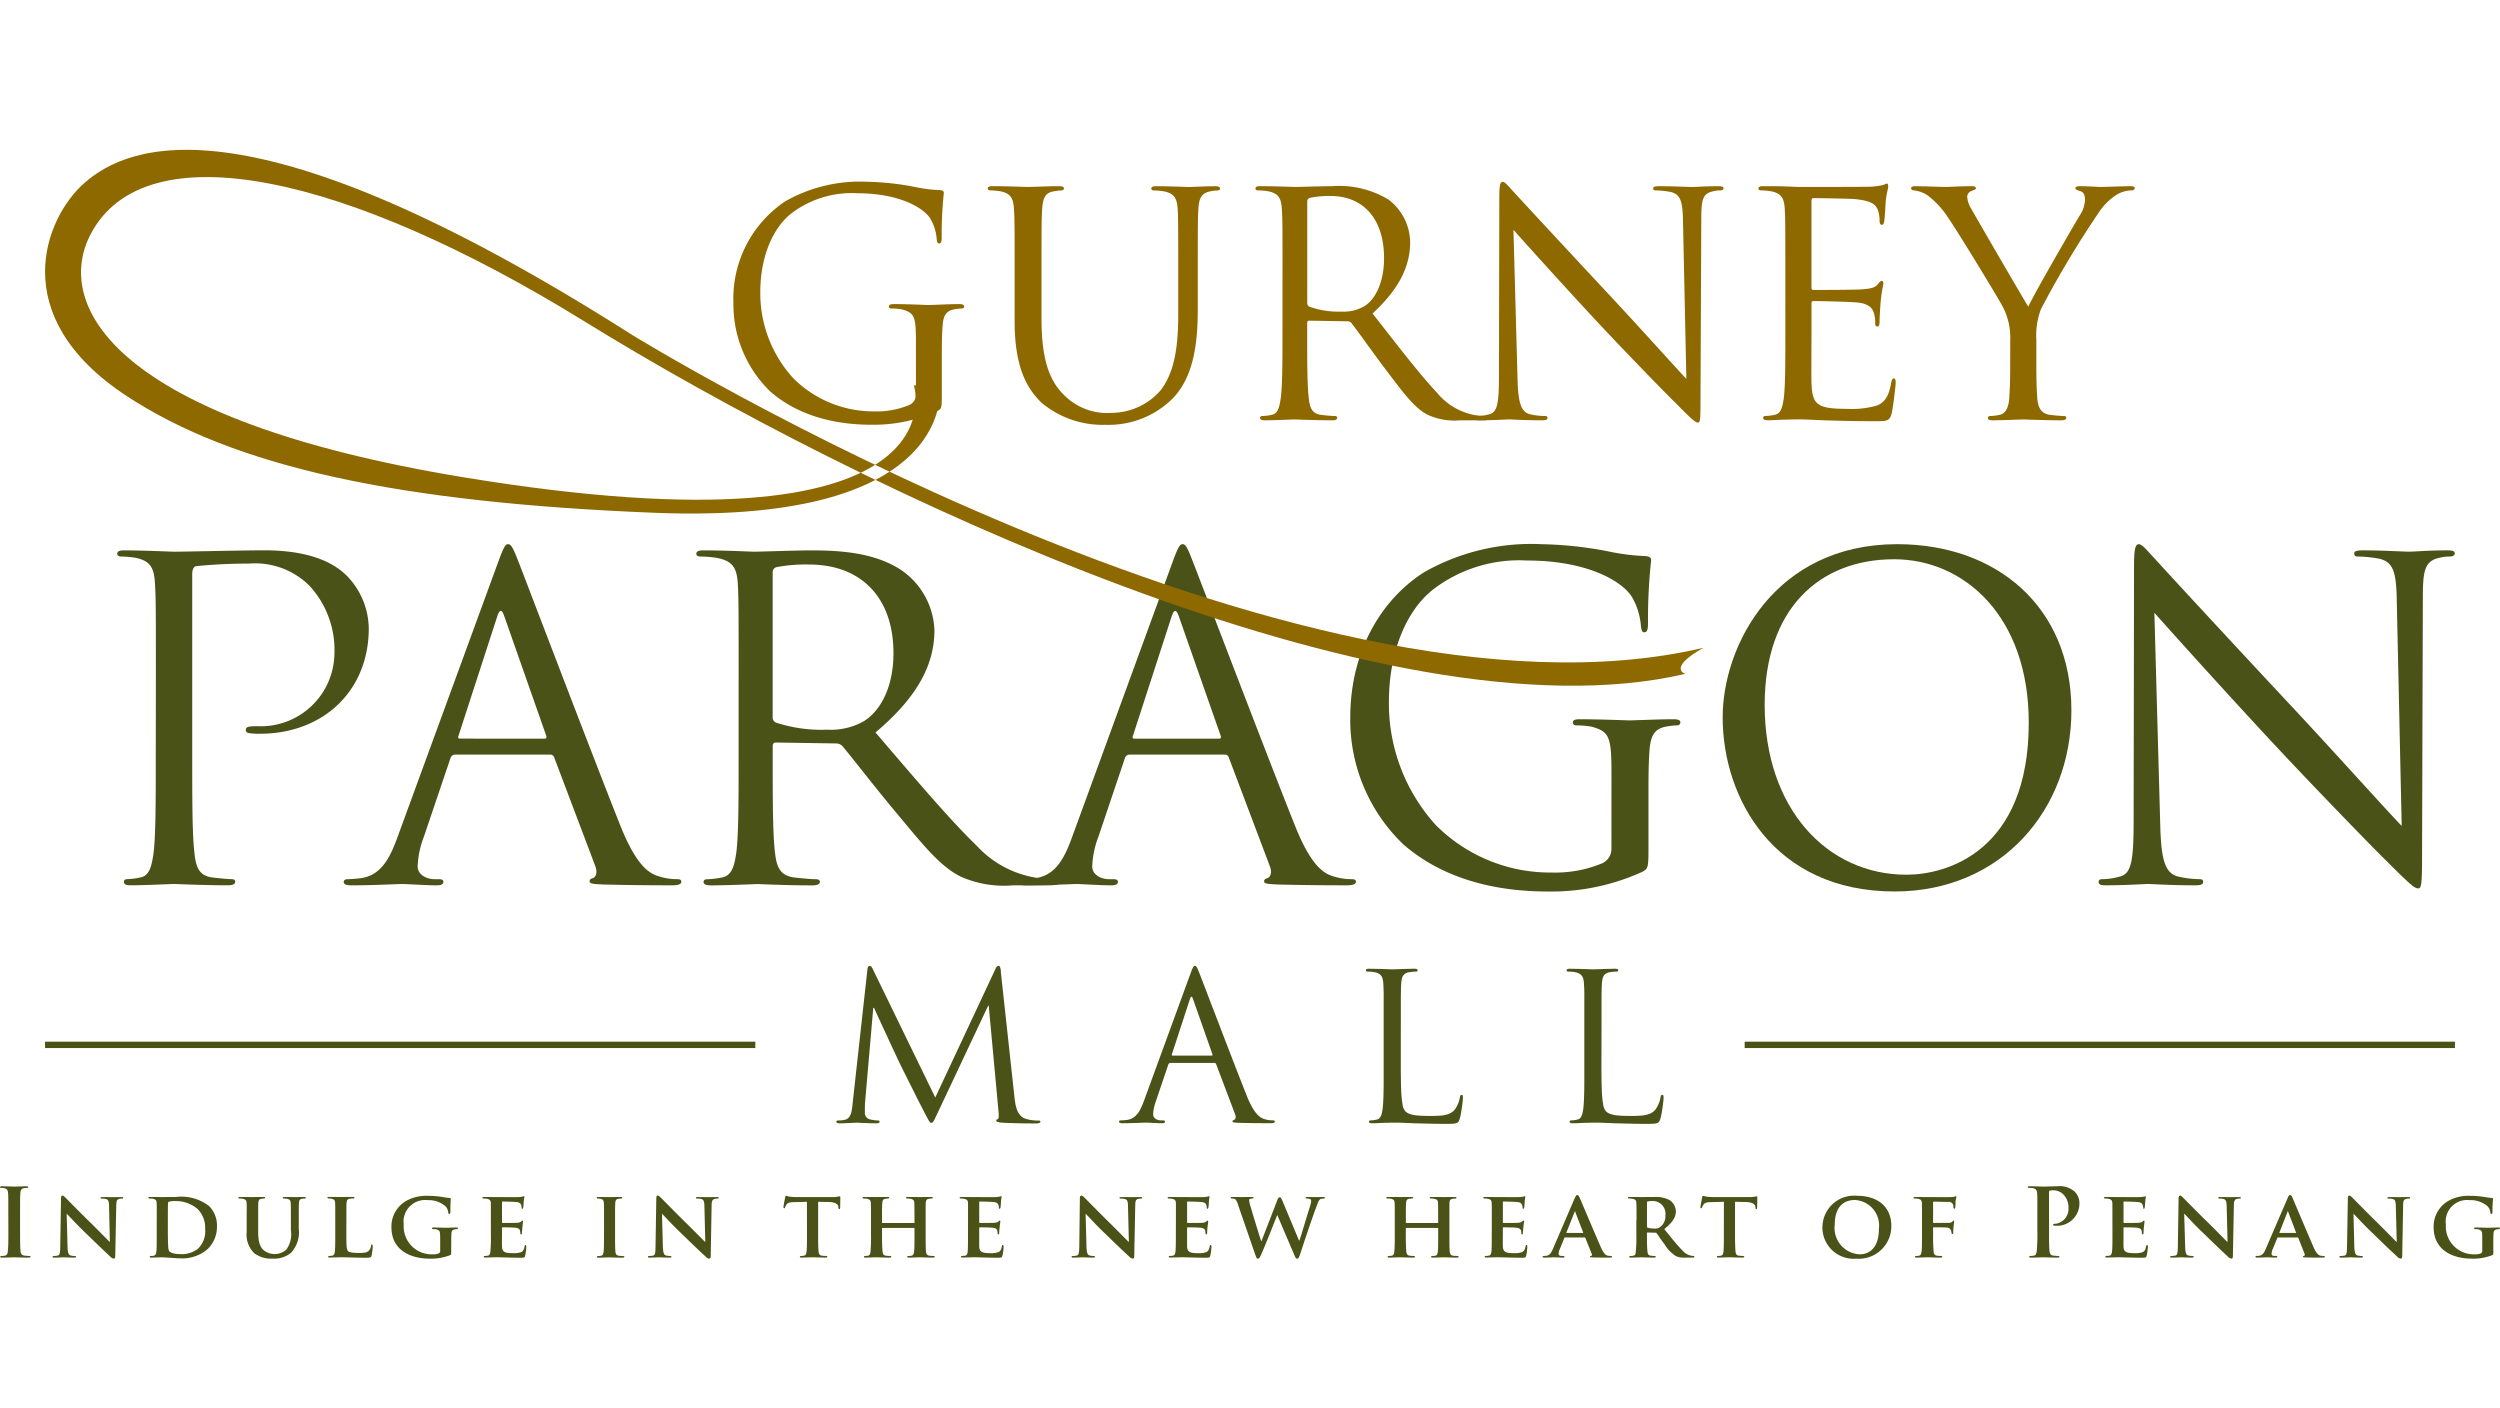 <svg xmlns="http://www.w3.org/2000/svg" xmlns:xlink="http://www.w3.org/1999/xlink" width="213" height="120" viewBox="0 0 213 120">
  <rect x="0" y="0" width="213" height="120" fill="#333333" stroke="none"/>
  <defs>
    <clipPath id="clip-gpm_svg">
      <rect width="213" height="120"/>
    </clipPath>
  </defs>
  <g id="gpm_svg" clip-path="url(#clip-gpm_svg)">
    <rect width="213" height="120" fill="#fff"/>
    <g id="GPM_logo" transform="translate(0 12.765)">
      <g id="Group_3002" data-name="Group 3002" transform="translate(3.84 0)">
        <g id="Group_3001" data-name="Group 3001" transform="translate(0.001)">
          <path id="Path_7608" data-name="Path 7608" d="M495.824,356.5c0-2.147-.133-2.431-1.188-2.726a4.825,4.825,0,0,0-.9-.078c-.11,0-.218-.056-.218-.156,0-.159.134-.221.43-.221,1.174,0,2.839.082,2.978.082s1.8-.082,2.593-.082c.28,0,.414.062.414.221,0,.1-.1.156-.212.156a3.821,3.821,0,0,0-.661.078c-.7.131-.922.579-.971,1.509-.059.835-.059,1.637-.059,2.742v2.954c0,1.187-.018,1.247-.343,1.43A13.078,13.078,0,0,1,492.1,363.6c-2,0-5.752-.274-8.684-2.833a10.312,10.312,0,0,1-3.141-7.523,9.967,9.967,0,0,1,4.419-8.683,12.907,12.907,0,0,1,7.02-1.663,23.505,23.505,0,0,1,4.033.443,11.991,11.991,0,0,0,2.137.266c.261.025.318.137.318.242a33.813,33.813,0,0,0-.183,3.741c0,.435-.05.563-.234.563-.136,0-.17-.155-.193-.395a3.967,3.967,0,0,0-.556-1.746c-.655-.994-2.8-2.136-6.206-2.136a8.475,8.475,0,0,0-5.646,1.738c-1.527,1.219-2.62,3.622-2.62,6.71a10.73,10.73,0,0,0,2.8,7.3,9.649,9.649,0,0,0,6.914,2.836,7.155,7.155,0,0,0,3.019-.561.964.964,0,0,0,.53-.922Z" transform="translate(-421.628 -340.176)" fill="#8e6900" fill-rule="evenodd"/>
          <path id="Path_7609" data-name="Path 7609" d="M533.824,351.435c0-4.112,0-4.854-.056-5.695-.051-.9-.265-1.324-1.131-1.51a5.261,5.261,0,0,0-.9-.083c-.1,0-.2-.049-.2-.151,0-.159.121-.208.409-.208,1.194,0,2.808.067,3.039.067s1.825-.067,2.616-.067c.288,0,.422.049.422.208,0,.1-.1.151-.213.151a4.007,4.007,0,0,0-.647.083c-.723.1-.938.575-.991,1.51-.057.84-.057,1.582-.057,5.695v3.7c0,3.8.857,5.441,1.983,6.511a5.158,5.158,0,0,0,3.993,1.456,5.568,5.568,0,0,0,4.143-1.89c1.208-1.513,1.529-3.757,1.529-6.472v-3.3c0-4.112,0-4.854-.047-5.695-.059-.9-.274-1.324-1.14-1.51a5.213,5.213,0,0,0-.908-.083c-.1,0-.2-.049-.2-.151,0-.159.129-.208.415-.208,1.194,0,2.639.067,2.8.067.178,0,1.432-.067,2.222-.067.282,0,.419.049.419.208,0,.1-.106.151-.213.151a4.2,4.2,0,0,0-.656.083c-.719.159-.922.575-.978,1.51-.05.84-.05,1.582-.05,5.695v2.83c0,2.848-.321,6.02-2.433,7.885a7.746,7.746,0,0,1-5.432,1.965,8.1,8.1,0,0,1-5.45-1.884c-1.282-1.243-2.289-3.084-2.289-6.933Z" transform="translate(-451.218 -340.691)" fill="#8e6900" fill-rule="evenodd"/>
          <path id="Path_7610" data-name="Path 7610" d="M587.785,351.435c0-4.112,0-4.854-.057-5.695-.053-.9-.266-1.324-1.126-1.51a5.428,5.428,0,0,0-.909-.083c-.107,0-.212-.049-.212-.151,0-.159.129-.208.419-.208,1.191,0,2.862.067,2.991.067.288,0,2.294-.067,3.113-.067a8.116,8.116,0,0,1,4.83,1.155,4.652,4.652,0,0,1,1.827,3.6c0,1.944-.821,3.9-3.206,6.092,2.172,2.766,3.962,5.123,5.5,6.758a5.475,5.475,0,0,0,3.207,1.9,6.543,6.543,0,0,0,1.032.077c.137,0,.246.081.246.155,0,.161-.169.212-.636.212h-1.874a5.421,5.421,0,0,1-2.831-.5c-1.13-.607-2.062-1.9-3.564-3.881-1.1-1.451-2.341-3.227-2.874-3.9a.412.412,0,0,0-.338-.156l-3.26-.053c-.128,0-.175.072-.175.209v.633c0,2.528,0,4.612.131,5.727.081.763.231,1.347,1.033,1.453.374.051.948.1,1.178.1.164,0,.213.081.213.155,0,.137-.129.212-.42.212-1.451,0-3.117-.075-3.241-.075-.024,0-1.695.075-2.479.075-.29,0-.429-.051-.429-.212,0-.074.054-.155.209-.155a4.048,4.048,0,0,0,.789-.1c.527-.106.66-.69.767-1.453.143-1.115.143-3.2.143-5.727v-4.653Zm2.107,2.3h0a.347.347,0,0,0,.175.317,7.432,7.432,0,0,0,2.782.422,3.413,3.413,0,0,0,1.979-.505c.922-.628,1.608-2.058,1.608-4.062,0-3.3-1.74-5.283-4.566-5.283a7.649,7.649,0,0,0-1.765.165.311.311,0,0,0-.212.311Z" transform="translate(-482.356 -340.691)" fill="#8e6900" fill-rule="evenodd"/>
          <path id="Path_7611" data-name="Path 7611" d="M633.27,359.626c.052,2.176.316,2.861,1.031,3.072a5.7,5.7,0,0,0,1.325.156c.127,0,.2.054.2.155,0,.161-.153.212-.471.212-1.508,0-2.568-.075-2.8-.075s-1.335.075-2.522.075c-.274,0-.43-.019-.43-.212,0-.1.078-.155.218-.155a3.651,3.651,0,0,0,1.068-.156c.671-.184.8-.949.8-3.347l.03-15.128c0-1.036.074-1.324.293-1.324s.648.583.921.846c.4.451,4.327,4.689,8.4,9.052,2.609,2.8,5.485,6.015,6.323,6.894l-.286-13.411c-.025-1.716-.214-2.3-1.027-2.509a7.358,7.358,0,0,0-1.3-.137c-.184,0-.212-.067-.212-.177,0-.159.212-.181.529-.181,1.186,0,2.456.067,2.738.067.3,0,1.171-.067,2.251-.067.292,0,.473.022.473.181,0,.111-.1.177-.282.177a2.153,2.153,0,0,0-.632.083c-.878.186-.98.765-.98,2.35l-.067,15.47c0,1.74-.042,1.878-.219,1.878-.223,0-.546-.294-1.933-1.7-.29-.262-4.1-4.144-6.9-7.156-3.053-3.291-6.04-6.615-6.885-7.568Z" transform="translate(-507.819 -340.176)" fill="#8e6900" fill-rule="evenodd"/>
          <path id="Path_7612" data-name="Path 7612" d="M689.181,351.136c0-4.112,0-4.854-.05-5.695-.052-.9-.255-1.324-1.134-1.51a5.26,5.26,0,0,0-.9-.083c-.107,0-.207-.049-.207-.151,0-.159.122-.208.412-.208.615,0,1.334,0,1.906.022l1.086.045c.188,0,5.44,0,6.057-.019a6.519,6.519,0,0,0,1.123-.136c.13-.02.237-.131.371-.131.073,0,.1.11.1.24,0,.186-.129.505-.208,1.243-.025.256-.076,1.426-.132,1.74-.025.131-.074.289-.186.289-.158,0-.209-.134-.209-.34a2.69,2.69,0,0,0-.156-.953c-.19-.418-.449-.735-1.88-.893-.444-.051-3.332-.09-3.619-.09-.1,0-.147.09-.147.271v7.29c0,.18.024.263.147.263.349,0,3.592,0,4.205-.054.629-.057.994-.109,1.243-.371.187-.211.281-.343.39-.343.081,0,.137.059.137.211s-.137.611-.221,1.48c-.048.529-.1,1.507-.1,1.693,0,.209,0,.5-.185.5-.128,0-.187-.108-.187-.24a2.776,2.776,0,0,0-.1-.874c-.106-.365-.345-.813-1.376-.927-.708-.075-3.324-.128-3.773-.128a.163.163,0,0,0-.177.184v2.328c0,.9-.028,3.959,0,4.511.072,1.816.473,2.161,3.051,2.161a7.693,7.693,0,0,0,2.545-.288c.682-.3,1-.827,1.184-1.9.058-.29.113-.4.232-.4.158,0,.158.217.158.4,0,.212-.214,2-.333,2.556-.191.685-.4.685-1.431.685-1.979,0-3.438-.05-4.46-.081-1.039-.051-1.671-.075-2.06-.075-.056,0-.5,0-1.057.024-.519,0-1.136.051-1.532.051-.3,0-.416-.051-.416-.212,0-.074.047-.155.208-.155a4.342,4.342,0,0,0,.8-.1c.51-.106.647-.689.754-1.453.129-1.115.129-3.2.129-5.727Z" transform="translate(-540.911 -340.392)" fill="#8e6900" fill-rule="evenodd"/>
          <path id="Path_7613" data-name="Path 7613" d="M725.863,356.907a5.68,5.68,0,0,0-.6-2.774c-.188-.429-3.717-6.232-4.657-7.607a7.586,7.586,0,0,0-1.787-1.958,2.733,2.733,0,0,0-1.138-.421c-.127,0-.265-.049-.265-.177,0-.113.1-.181.34-.181.507,0,2.49.067,2.619.067.2,0,1.189-.067,2.215-.067.293,0,.342.067.342.181s-.15.129-.388.235a.538.538,0,0,0-.349.479,2.227,2.227,0,0,0,.349,1.031c.419.765,4.383,7.576,4.854,8.34.505-1.112,3.852-6.891,4.377-7.76a2.585,2.585,0,0,0,.457-1.351c0-.376-.109-.66-.425-.739-.248-.083-.393-.124-.393-.265,0-.1.146-.151.417-.151.687,0,1.533.067,1.738.067.165,0,2.06-.067,2.566-.067.187,0,.339.049.339.151,0,.141-.131.208-.339.208a2.563,2.563,0,0,0-1.221.377,5.134,5.134,0,0,0-1.4,1.347,84.818,84.818,0,0,0-5.037,8.395,6.38,6.38,0,0,0-.39,2.642v2.271c0,.42,0,1.522.075,2.637.058.763.281,1.347,1.078,1.453.377.051.96.1,1.193.1.155,0,.2.081.2.155,0,.137-.13.212-.418.212-1.454,0-3.11-.075-3.247-.075s-1.789.075-2.58.075c-.3,0-.427-.051-.427-.212,0-.074.043-.155.212-.155a4.087,4.087,0,0,0,.791-.1c.53-.106.772-.69.817-1.453.077-1.115.077-2.217.077-2.637Z" transform="translate(-558.431 -340.691)" fill="#8e6900" fill-rule="evenodd"/>
          <path id="Path_7614" data-name="Path 7614" d="M359.442,428.347c0-5.891,0-6.945-.081-8.157-.076-1.294-.378-1.89-1.623-2.156a7.774,7.774,0,0,0-1.279-.112c-.147,0-.309-.075-.309-.226,0-.234.194-.3.607-.3,1.7,0,3.969.113,4.272.113.831,0,5.914-.119,7.647-.119,4.722,0,6.422,1.587,7.024,2.158a6.554,6.554,0,0,1,1.88,4.489c0,5.362-3.916,8.983-9.277,8.983a5.238,5.238,0,0,1-.8-.041c-.194,0-.4-.074-.4-.26,0-.3.209-.342,1.009-.342a6.274,6.274,0,0,0,6.54-6.152,8.052,8.052,0,0,0-2.124-5.813,6.562,6.562,0,0,0-5.173-1.889,44.739,44.739,0,0,0-4.516.221c-.227.087-.3.358-.3.726v15.509c0,3.63,0,6.619.189,8.195.111,1.1.336,1.924,1.473,2.084.533.068,1.364.15,1.7.15.223,0,.3.1.3.224,0,.189-.2.3-.607.3-2.074,0-4.455-.112-4.65-.112-.1,0-2.492.112-3.622.112-.413,0-.6-.071-.6-.3,0-.119.069-.224.3-.224a6.649,6.649,0,0,0,1.132-.15c.75-.16.934-.983,1.092-2.084.187-1.575.187-4.564.187-8.195Z" transform="translate(-350.002 -383.269)" fill="#4a5218" fill-rule="evenodd"/>
          <path id="Path_7615" data-name="Path 7615" d="M415.112,417.623c.452-1.239.6-1.471.822-1.471s.376.185.835,1.356c.566,1.442,6.492,17.019,8.79,22.765,1.365,3.365,2.455,3.966,3.252,4.186a4.928,4.928,0,0,0,1.5.234c.233,0,.384.032.384.224,0,.23-.34.3-.757.3-.572,0-3.324,0-5.927-.071-.719-.041-1.131-.041-1.131-.265,0-.156.112-.236.261-.271.231-.068.449-.413.231-1.015l-3.514-9.291a.335.335,0,0,0-.338-.223h-8.116a.409.409,0,0,0-.374.293l-2.264,6.692a7.761,7.761,0,0,0-.534,2.529c0,.754.8,1.1,1.437,1.1h.368c.275,0,.386.073.386.224,0,.23-.231.3-.564.3-.911,0-2.531-.112-2.941-.112-.426,0-2.5.112-4.273.112-.5,0-.713-.071-.713-.3,0-.15.149-.224.331-.224.263,0,.8-.047,1.1-.083,1.724-.228,2.487-1.656,3.168-3.544l8.578-23.443Zm3.922,15.1h0c.186,0,.186-.109.152-.253L415.6,422.259q-.288-.847-.572,0l-3.313,10.207c-.081.184,0,.253.106.253Z" transform="translate(-376.488 -382.553)" fill="#4a5218" fill-rule="evenodd"/>
          <path id="Path_7616" data-name="Path 7616" d="M476.385,428.355c0-5.891,0-6.945-.074-8.157-.09-1.294-.415-1.89-1.793-2.156a9.392,9.392,0,0,0-1.412-.112c-.164,0-.326-.075-.326-.226,0-.234.205-.3.666-.3,1.863,0,4.056.113,4.255.113.455,0,3.611-.113,4.9-.113,2.621,0,5.406.23,7.6,1.653a6.489,6.489,0,0,1,2.865,5.135c0,2.792-1.287,5.587-5.022,8.726,3.4,3.962,6.226,7.325,8.641,9.669a8.775,8.775,0,0,0,5.069,2.711,10.159,10.159,0,0,0,1.6.119c.218,0,.384.1.384.224,0,.23-.251.3-.995.3H499.8a9.136,9.136,0,0,1-4.445-.717c-1.787-.862-3.247-2.718-5.611-5.551-1.737-2.075-3.687-4.609-4.522-5.6a.742.742,0,0,0-.537-.22l-5.111-.077c-.209,0-.286.115-.286.3v.912c0,3.63,0,6.619.2,8.2.124,1.1.374,1.924,1.62,2.084.576.068,1.494.151,1.861.151.263,0,.336.1.336.224,0,.188-.2.3-.653.3-2.291,0-4.477-.112-4.686-.112-.037,0-2.656.112-3.9.112-.453,0-.668-.071-.668-.3,0-.119.084-.224.332-.224a7.9,7.9,0,0,0,1.246-.151c.831-.16,1.039-.983,1.207-2.084.2-1.576.2-4.565.2-8.2v-6.632Zm2.9,3.282h0a.468.468,0,0,0,.286.443,12.415,12.415,0,0,0,4.354.6,5.718,5.718,0,0,0,3.115-.714c1.456-.9,2.536-2.939,2.536-5.809,0-4.717-2.738-7.547-7.184-7.547a13.231,13.231,0,0,0-2.784.224.437.437,0,0,0-.323.447Z" transform="translate(-417.294 -383.277)" fill="#4a5218" fill-rule="evenodd"/>
          <path id="Path_7617" data-name="Path 7617" d="M550.81,417.623c.457-1.239.612-1.471.839-1.471s.371.185.823,1.356c.572,1.442,6.5,17.019,8.809,22.765,1.36,3.365,2.449,3.966,3.235,4.186a4.984,4.984,0,0,0,1.513.234c.231,0,.386.032.386.224,0,.23-.346.3-.76.3-.576,0-3.334,0-5.927-.071-.713-.041-1.136-.041-1.136-.265,0-.156.113-.236.276-.271.216-.068.445-.413.216-1.015l-3.509-9.291a.329.329,0,0,0-.346-.223h-8.111a.412.412,0,0,0-.383.293l-2.255,6.692a7.947,7.947,0,0,0-.532,2.529c0,.754.79,1.1,1.425,1.1h.387c.264,0,.376.073.376.224,0,.23-.233.3-.566.3-.907,0-2.532-.112-2.955-.112-.405,0-2.486.112-4.253.112-.493,0-.716-.071-.716-.3,0-.15.143-.224.335-.224.265,0,.8-.047,1.086-.083,1.741-.228,2.5-1.656,3.18-3.544l8.566-23.443Zm3.944,15.1h0c.183,0,.183-.109.137-.253l-3.577-10.207c-.2-.564-.386-.564-.585,0l-3.309,10.207c-.078.184,0,.253.113.253Z" transform="translate(-454.732 -382.553)" fill="#4a5218" fill-rule="evenodd"/>
          <path id="Path_7618" data-name="Path 7618" d="M626.812,435.59c0-3.059-.2-3.477-1.7-3.89a7.533,7.533,0,0,0-1.291-.109c-.15,0-.3-.081-.3-.234,0-.216.175-.29.6-.29,1.7,0,4.075.1,4.265.1s2.564-.1,3.7-.1c.412,0,.6.074.6.29a.263.263,0,0,1-.292.234,6.052,6.052,0,0,0-.95.109c-1.022.195-1.317.831-1.4,2.157-.078,1.212-.078,2.331-.078,3.926v4.227c0,1.7-.038,1.768-.479,2.036a18.669,18.669,0,0,1-8.006,1.7c-2.876,0-8.234-.376-12.423-4.037a14.713,14.713,0,0,1-4.5-10.759c0-6.042,2.948-10.3,6.308-12.417a18.484,18.484,0,0,1,10.049-2.378,32.208,32.208,0,0,1,5.772.641,18.513,18.513,0,0,0,3.057.373c.377.04.451.188.451.342a46.566,46.566,0,0,0-.269,5.357c0,.6-.078.791-.335.791-.193,0-.224-.225-.271-.563a5.8,5.8,0,0,0-.785-2.484c-.946-1.439-4.008-3.066-8.874-3.066a12.05,12.05,0,0,0-8.078,2.492c-2.191,1.745-3.732,5.173-3.732,9.587a15.4,15.4,0,0,0,4,10.462,13.746,13.746,0,0,0,9.9,4.041,10.368,10.368,0,0,0,4.3-.8,1.366,1.366,0,0,0,.759-1.317Z" transform="translate(-493.357 -382.553)" fill="#4a5218" fill-rule="evenodd"/>
          <path id="Path_7619" data-name="Path 7619" d="M694.447,416.152c8.492,0,14.84,5.356,14.84,14.156,0,8.468-5.967,15.434-15.062,15.434-10.348,0-14.65-8.036-14.65-14.829,0-6.122,4.449-14.761,14.871-14.761Zm.794,28.161h0c3.4,0,10.413-1.965,10.413-12.956,0-9.059-5.5-13.921-11.473-13.921-6.3,0-11.027,4.149-11.027,12.416C683.155,438.651,688.447,444.313,695.241,444.313Z" transform="translate(-536.645 -382.553)" fill="#4a5218" fill-rule="evenodd"/>
          <path id="Path_7620" data-name="Path 7620" d="M760.574,440.083c.076,3.093.453,4.075,1.476,4.376a8.456,8.456,0,0,0,1.883.234c.2,0,.3.073.3.224,0,.23-.221.3-.672.3-2.157,0-3.667-.112-4.013-.112-.33,0-1.924.112-3.618.112-.383,0-.607-.043-.607-.3,0-.15.118-.224.3-.224a5.526,5.526,0,0,0,1.547-.234c.952-.261,1.136-1.357,1.136-4.79l.034-21.641c0-1.459.106-1.876.418-1.876s.94.828,1.322,1.2c.563.639,6.179,6.722,12,12.953,3.73,4,7.846,8.6,9.065,9.849l-.419-19.179c-.037-2.447-.294-3.287-1.47-3.58a10.532,10.532,0,0,0-1.854-.191c-.252,0-.3-.115-.3-.268,0-.22.3-.258.757-.258,1.693,0,3.51.113,3.918.113s1.66-.113,3.218-.113c.411,0,.673.038.673.258,0,.153-.147.268-.42.268a3.331,3.331,0,0,0-.9.112c-1.24.266-1.4,1.092-1.4,3.368l-.067,22.108c0,2.5-.083,2.688-.345,2.688-.3,0-.757-.405-2.765-2.419-.411-.374-5.84-5.924-9.842-10.231-4.379-4.715-8.647-9.475-9.855-10.832Z" transform="translate(-580.362 -382.553)" fill="#4a5218" fill-rule="evenodd"/>
          <path id="Path_7621" data-name="Path 7621" d="M482.849,378.868c-34.758,8.19-91.257-26.651-91.257-26.651-32.492-20.675-42.935-16.277-46.714-12.92-3.306,2.923-6.739,11.3,3.617,18.105,9.174,6.035,23.063,9.095,45.1,9.967,25.949,1,24.2-10.842,24.2-10.842l-2.21-.019s4.775,14.912-38.3,7.843c-30.024-4.93-35-14.723-31.831-20.738,4.666-8.885,21.8-5.079,42.1,7.467,22.942,14.176,68.216,35.978,93.757,30.008C481.309,381.088,479.752,380.619,482.849,378.868Z" transform="translate(-341.564 -336.44)" fill="#8e6900" fill-rule="evenodd"/>
        </g>
        <path id="Path_7622" data-name="Path 7622" d="M514.862,501.857a1.285,1.285,0,0,0-.073-.36.144.144,0,0,0-.137-.11.2.2,0,0,0-.151.081,1.026,1.026,0,0,0-.111.2l-5.12,10.936-5.329-10.954a.71.71,0,0,0-.125-.2.181.181,0,0,0-.136-.058.147.147,0,0,0-.128.084.528.528,0,0,0-.064.23l-1.254,11.354c-.02.224-.047.438-.084.645a1.391,1.391,0,0,1-.191.528.627.627,0,0,1-.421.273,2.562,2.562,0,0,1-.308.046c-.076.005-.148.005-.215.005a.3.3,0,0,0-.119.023c-.035.018-.053.038-.056.064a.13.13,0,0,0,.084.125.551.551,0,0,0,.212.032c.122,0,.255,0,.406-.009l.444-.017c.145-.006.273-.012.383-.018s.188-.008.229-.008.11,0,.221.008.244.012.4.018l.494.017q.261.009.5.009a.622.622,0,0,0,.235-.032.125.125,0,0,0,.079-.125.075.075,0,0,0-.044-.064.2.2,0,0,0-.1-.023c-.055,0-.143-.005-.258-.017a3.139,3.139,0,0,1-.4-.069.574.574,0,0,1-.325-.192.549.549,0,0,1-.128-.348c0-.148,0-.3,0-.45s.006-.3.015-.438l.7-8.08h.07c.029.07.09.206.18.406s.2.444.334.729.27.592.424.917.3.65.45.975.293.621.421.9.238.5.325.691l.166.348c.017.032.067.134.15.3s.189.377.317.633.264.534.415.83.3.595.444.888.285.56.409.8.224.438.3.584c.11.206.194.368.261.487a1.281,1.281,0,0,0,.16.244.148.148,0,0,0,.119.07.163.163,0,0,0,.136-.07,1.386,1.386,0,0,0,.162-.273c.064-.134.157-.328.276-.58l4.267-9.056h.052l.836,9.038a2.853,2.853,0,0,1,.018.3.948.948,0,0,1-.024.226c-.011.061-.034.1-.064.1a.2.2,0,0,0-.093.041.109.109,0,0,0-.029.081c0,.043.026.078.093.107a1.717,1.717,0,0,0,.395.067c.134.011.3.021.514.026s.435.014.679.02.479.012.712.015.438.005.618.005.308,0,.386,0a.724.724,0,0,0,.261-.041c.067-.026.1-.064.1-.116a.068.068,0,0,0-.038-.069.235.235,0,0,0-.1-.017,4.086,4.086,0,0,1-.441-.021,3.338,3.338,0,0,1-.691-.136,1.009,1.009,0,0,1-.453-.3,1.635,1.635,0,0,1-.273-.476,3.035,3.035,0,0,1-.142-.549c-.032-.186-.055-.36-.072-.519l-1.167-10.71Zm12.187,11.023a5.529,5.529,0,0,1-.34.789,1.83,1.83,0,0,1-.458.569,1.3,1.3,0,0,1-.665.279c-.076.009-.16.018-.258.023s-.18.011-.247.011a.217.217,0,0,0-.11.026.088.088,0,0,0-.047.078.108.108,0,0,0,.082.108.68.68,0,0,0,.25.032q.309,0,.627-.009l.592-.017c.186-.006.345-.012.476-.018s.223-.008.273-.008.128,0,.235.008l.36.018.4.017c.137.006.255.009.363.009a.44.44,0,0,0,.189-.032.111.111,0,0,0,.073-.108.089.089,0,0,0-.041-.078.267.267,0,0,0-.134-.026h-.174a.912.912,0,0,1-.3-.052.619.619,0,0,1-.252-.169.408.408,0,0,1-.107-.285,2.511,2.511,0,0,1,.064-.537,4.7,4.7,0,0,1,.18-.63l1.045-3.083a.274.274,0,0,1,.067-.1.153.153,0,0,1,.107-.038h3.744a.161.161,0,0,1,.1.026.219.219,0,0,1,.058.078l1.619,4.284a.479.479,0,0,1,.026.328.207.207,0,0,1-.131.142.25.25,0,0,0-.087.041.1.1,0,0,0-.035.081c0,.049.047.081.136.093a3.5,3.5,0,0,0,.386.029c.3.009.6.015.9.02s.569.009.824.009.467.006.645.006h.369a.771.771,0,0,0,.247-.032c.064-.021.1-.056.1-.108a.085.085,0,0,0-.046-.084.321.321,0,0,0-.128-.021,2.61,2.61,0,0,1-.316-.02,1.937,1.937,0,0,1-.38-.084,1.247,1.247,0,0,1-.3-.127,1.611,1.611,0,0,1-.351-.3,3.372,3.372,0,0,1-.4-.569,7.287,7.287,0,0,1-.447-.941q-.2-.5-.467-1.184c-.181-.456-.372-.949-.578-1.48s-.418-1.083-.636-1.646-.435-1.129-.647-1.686-.418-1.086-.612-1.59l-.523-1.367c-.156-.406-.285-.746-.389-1.015s-.172-.444-.206-.532c-.07-.177-.125-.313-.168-.4a.638.638,0,0,0-.116-.18.123.123,0,0,0-.1-.043.12.12,0,0,0-.1.049.706.706,0,0,0-.116.2c-.043.1-.1.244-.168.433l-3.953,10.814Zm2.438-3.849a.06.06,0,0,1-.058-.029.1.1,0,0,1,.005-.093l1.533-4.7q.13-.392.261,0l1.654,4.7a.162.162,0,0,1,.006.087c-.009.023-.032.034-.075.034Zm19.449-2.351V505.3c0-.38,0-.7,0-.955s0-.473.006-.644.005-.317.008-.438.011-.235.018-.343a2.141,2.141,0,0,1,.078-.51.666.666,0,0,1,.209-.323.823.823,0,0,1,.392-.159c.107-.018.215-.032.32-.041s.191-.011.255-.011a.18.18,0,0,0,.1-.026.1.1,0,0,0,.044-.078.116.116,0,0,0-.067-.11.559.559,0,0,0-.212-.029c-.107,0-.235,0-.389.006s-.308.005-.473.011l-.47.018c-.148,0-.27.008-.368.011l-.18.006-.235-.009-.487-.017c-.194-.005-.4-.015-.618-.017s-.427-.009-.627-.009a.561.561,0,0,0-.212.029.116.116,0,0,0-.067.11.1.1,0,0,0,.043.078.181.181,0,0,0,.1.026c.055,0,.119,0,.192.005s.148.009.221.018a1.15,1.15,0,0,1,.18.029,1.044,1.044,0,0,1,.441.18.642.642,0,0,1,.226.319,1.856,1.856,0,0,1,.081.493l.017.343c0,.122.009.27.012.438s0,.386,0,.644,0,.574,0,.955v4.446c0,.56,0,1.08,0,1.559s-.011.912-.023,1.285-.032.688-.061.935a3.487,3.487,0,0,1-.084.456.913.913,0,0,1-.151.334.428.428,0,0,1-.27.168c-.081.018-.169.035-.261.049a2.1,2.1,0,0,1-.261.02.146.146,0,0,0-.107.032.092.092,0,0,0-.032.072.109.109,0,0,0,.067.108.5.5,0,0,0,.212.032c.134,0,.287,0,.464-.012s.351-.014.529-.023.33,0,.461-.009.215-.008.252-.008c.25,0,.517,0,.8.011s.609.024.972.041l1.248.032c.473.012,1.019.021,1.643.021.229,0,.409-.006.543-.017a.933.933,0,0,0,.3-.067.356.356,0,0,0,.156-.143,1.231,1.231,0,0,0,.093-.244,4.691,4.691,0,0,0,.1-.459c.032-.174.061-.351.084-.528s.043-.337.058-.473.02-.23.02-.281a.685.685,0,0,0-.02-.2.08.08,0,0,0-.084-.058.116.116,0,0,0-.11.061.45.45,0,0,0-.046.165,2.391,2.391,0,0,1-.09.357,2.906,2.906,0,0,1-.156.366,1.879,1.879,0,0,1-.206.322,1.205,1.205,0,0,1-.529.36,2.6,2.6,0,0,1-.714.139c-.267.017-.557.026-.865.023-.447,0-.81-.014-1.082-.04a2.545,2.545,0,0,1-.644-.134.945.945,0,0,1-.363-.226,1.156,1.156,0,0,1-.238-.6,9.558,9.558,0,0,1-.116-1.283q-.03-.828-.029-2.1v-3.1Zm17.1,0V505.3c0-.38,0-.7,0-.955s0-.473.006-.644.006-.317.008-.438.012-.235.018-.343a2.133,2.133,0,0,1,.078-.51.662.662,0,0,1,.208-.323.823.823,0,0,1,.392-.159c.107-.018.215-.032.319-.041s.191-.011.255-.011a.182.182,0,0,0,.1-.026.1.1,0,0,0,.043-.078.116.116,0,0,0-.067-.11.56.56,0,0,0-.212-.029c-.107,0-.235,0-.389.006s-.307.005-.473.011l-.47.018c-.148,0-.27.008-.368.011l-.18.006-.235-.009-.488-.017c-.194-.005-.4-.015-.618-.017s-.427-.009-.627-.009a.558.558,0,0,0-.212.029.116.116,0,0,0-.067.11.1.1,0,0,0,.043.078.18.18,0,0,0,.1.026c.055,0,.119,0,.191.005s.148.009.221.018a1.156,1.156,0,0,1,.18.029,1.044,1.044,0,0,1,.441.18.636.636,0,0,1,.226.319,1.851,1.851,0,0,1,.081.493c.006.108.011.224.018.343s.008.27.011.438,0,.386,0,.644,0,.574,0,.955v4.446q0,.84,0,1.559c0,.482-.012.912-.024,1.285s-.032.688-.061.935a3.465,3.465,0,0,1-.084.456.919.919,0,0,1-.151.334.43.43,0,0,1-.27.168c-.081.018-.168.035-.261.049a2.092,2.092,0,0,1-.261.02.148.148,0,0,0-.107.032.092.092,0,0,0-.032.072.11.11,0,0,0,.067.108.5.5,0,0,0,.212.032c.134,0,.288,0,.464-.012s.351-.014.529-.023.331,0,.462-.009.214-.008.252-.008c.25,0,.516,0,.8.011s.609.024.972.041l1.248.032c.473.012,1.019.021,1.643.021.229,0,.409-.006.542-.017a.93.93,0,0,0,.3-.067.358.358,0,0,0,.157-.143,1.24,1.24,0,0,0,.093-.244,4.65,4.65,0,0,0,.1-.459c.032-.174.061-.351.084-.528s.043-.337.058-.473.02-.23.02-.281a.677.677,0,0,0-.02-.2.08.08,0,0,0-.084-.058.116.116,0,0,0-.11.061.452.452,0,0,0-.046.165,2.4,2.4,0,0,1-.09.357,2.925,2.925,0,0,1-.157.366,1.9,1.9,0,0,1-.206.322,1.206,1.206,0,0,1-.529.36,2.6,2.6,0,0,1-.714.139c-.267.017-.558.026-.865.023-.447,0-.81-.014-1.083-.04a2.543,2.543,0,0,1-.644-.134.941.941,0,0,1-.363-.226,1.151,1.151,0,0,1-.238-.6,9.39,9.39,0,0,1-.116-1.283q-.03-.828-.029-2.1Z" transform="translate(-433.425 -431.86)" fill="#4a5218" fill-rule="evenodd"/>
        <rect id="Rectangle_1895" data-name="Rectangle 1895" width="60.514" height="0.544" transform="translate(0 75.985)" fill="#4a5218"/>
        <rect id="Rectangle_1896" data-name="Rectangle 1896" width="60.514" height="0.544" transform="translate(144.807 75.985)" fill="#4a5218"/>
      </g>
      <g id="Group_3003" data-name="Group 3003" transform="translate(0 88.303)">
        <path id="Path_7623" data-name="Path 7623" d="M333.163,548.265c0-1.223,0-1.448-.016-1.7-.021-.276-.089-.411-.269-.449a.988.988,0,0,0-.291-.037c-.078,0-.132-.016-.132-.069s.059-.073.2-.073c.308,0,.808.027,1.05.027.193,0,.672-.027.976-.027.1,0,.175.013.175.073s-.062.069-.137.069a1.473,1.473,0,0,0-.237.022c-.22.043-.282.181-.295.464-.023.253-.023.479-.023,1.7v1.417c0,.778,0,1.421.036,1.76.018.219.08.363.322.4a4.117,4.117,0,0,0,.411.034c.081,0,.123.019.123.065s-.063.075-.156.075c-.522,0-1.028-.024-1.252-.024-.185,0-.685.024-1.01.024-.119,0-.16-.024-.16-.075s.036-.065.128-.065a1.372,1.372,0,0,0,.284-.034c.172-.037.214-.167.234-.407.044-.331.044-.974.044-1.752Z" transform="translate(-332.454 -545.935)" fill="#4a5218" fill-rule="evenodd"/>
        <path id="Path_7624" data-name="Path 7624" d="M344.354,552.172c.012.533.1.693.239.74a1.161,1.161,0,0,0,.37.052c.079,0,.122.027.122.069s-.067.07-.168.07c-.454,0-.776-.024-.915-.024-.059,0-.4.024-.763.024-.091,0-.16-.007-.16-.07,0-.043.053-.069.111-.069a1.521,1.521,0,0,0,.324-.034c.188-.043.212-.238.219-.827l.066-4.051c0-.146.046-.235.125-.235s.175.1.3.223c.091.084,1.144,1.174,2.18,2.179.484.476,1.424,1.436,1.528,1.535h.027l-.067-3.036c-.012-.417-.067-.543-.242-.6a1.19,1.19,0,0,0-.366-.04c-.092,0-.112-.032-.112-.075s.062-.058.171-.058c.375,0,.751.006.906.006.078,0,.344-.006.69-.006.1,0,.156,0,.156.058s-.037.075-.116.075a.827.827,0,0,0-.222.022c-.189.054-.244.173-.252.561l-.086,4.318c0,.146-.047.212-.1.212a.506.506,0,0,1-.3-.148c-.435-.406-1.313-1.246-2.06-1.974-.767-.728-1.525-1.562-1.654-1.686h-.024Z" transform="translate(-338.6 -547.023)" fill="#4a5218" fill-rule="evenodd"/>
        <path id="Path_7625" data-name="Path 7625" d="M363.154,550.078c0-1.033,0-1.227-.01-1.446-.014-.238-.065-.31-.3-.37a1.728,1.728,0,0,0-.285-.022c-.069,0-.126-.021-.126-.075s.058-.058.161-.058c.375,0,.826.006,1.019.006.22,0,.733-.006,1.153-.006a3.876,3.876,0,0,1,2.853.778,2.358,2.358,0,0,1,.665,1.733,2.643,2.643,0,0,1-.774,1.906,3.273,3.273,0,0,1-2.365.809c-.265,0-.569-.029-.85-.046s-.535-.039-.716-.039c-.079,0-.231.01-.4.01s-.346.014-.495.014c-.087,0-.128-.024-.128-.07s.018-.07.1-.07a1.167,1.167,0,0,0,.253-.025c.141-.035.186-.164.216-.368.026-.29.026-.822.026-1.454v-1.208Zm.944.758h0c0,.723.014,1.239.027,1.382a1.419,1.419,0,0,0,.07.481c.1.135.374.274.926.274a2.244,2.244,0,0,0,1.547-.46,2.085,2.085,0,0,0,.608-1.7,2.215,2.215,0,0,0-.664-1.7,2.866,2.866,0,0,0-1.97-.656,1.6,1.6,0,0,0-.446.051.133.133,0,0,0-.083.14c-.014.229-.014.795-.014,1.34Z" transform="translate(-349.798 -547.192)" fill="#4a5218" fill-rule="evenodd"/>
        <path id="Path_7626" data-name="Path 7626" d="M381.345,550.078c0-1.033.013-1.227-.005-1.446-.018-.242-.08-.31-.312-.37a1.447,1.447,0,0,0-.268-.022c-.089,0-.123-.021-.123-.075s.054-.058.148-.058c.391,0,.859.006,1.066.006.176,0,.658-.006.907-.006.112,0,.153.006.153.058s-.035.075-.111.075a1.321,1.321,0,0,0-.211.022c-.185.03-.237.128-.256.37-.008.219-.008.412-.008,1.446v.962c0,.991.186,1.38.534,1.652a1.5,1.5,0,0,0,1.852-.088,2.207,2.207,0,0,0,.4-1.664v-.861c0-1.033,0-1.227-.014-1.446-.021-.238-.068-.31-.3-.37a1.422,1.422,0,0,0-.252-.022c-.083,0-.128-.021-.128-.075s.053-.058.146-.058c.36,0,.833.006.846.006.08,0,.56-.006.829-.006.1,0,.149.006.149.058s-.035.075-.123.075a1.265,1.265,0,0,0-.211.022c-.188.03-.238.128-.253.37-.017.219-.017.412-.017,1.446v.731a2.552,2.552,0,0,1-.675,2.065,2.237,2.237,0,0,1-1.507.484,2.441,2.441,0,0,1-1.616-.464,2.22,2.22,0,0,1-.64-1.807Z" transform="translate(-360.328 -547.192)" fill="#4a5218" fill-rule="evenodd"/>
        <path id="Path_7627" data-name="Path 7627" d="M400.246,551.285c0,.879,0,1.307.153,1.442.121.107.392.146.944.146.38,0,.646-.013.83-.2a.869.869,0,0,0,.178-.407c0-.067.013-.106.075-.106.045,0,.068.075.068.154a5.563,5.563,0,0,1-.1.789c-.049.151-.088.18-.453.18-.51,0-.921-.013-1.276-.022s-.653-.017-.936-.017c-.091,0-.24.01-.407.01s-.338.014-.489.014c-.085,0-.133-.024-.133-.07s.023-.07.111-.07a1.265,1.265,0,0,0,.253-.025c.137-.035.182-.164.2-.368.036-.29.036-.822.036-1.454v-1.208c0-1.033,0-1.227-.007-1.446-.014-.238-.079-.31-.311-.37a1.122,1.122,0,0,0-.23-.022c-.082,0-.121-.021-.121-.075s.048-.058.145-.058c.338,0,.788.006.974.006s.762-.006,1.028-.006c.108,0,.158.006.158.058s-.048.075-.131.075a1.927,1.927,0,0,0-.274.022c-.189.03-.247.128-.269.37-.014.219-.014.412-.014,1.446Z" transform="translate(-370.736 -547.192)" fill="#4a5218" fill-rule="evenodd"/>
        <path id="Path_7628" data-name="Path 7628" d="M416.664,552.677c0,.183,0,.192-.083.245a4.424,4.424,0,0,1-1.734.3c-1.736,0-3.273-.777-3.273-2.678a2.52,2.52,0,0,1,1.244-2.235,3.536,3.536,0,0,1,1.907-.439,8.117,8.117,0,0,1,1.25.107,3.943,3.943,0,0,0,.561.073c.086.012.094.034.094.084,0,.074-.031.267-.031,1.125,0,.109-.051.15-.1.15s-.071-.03-.081-.083a.876.876,0,0,0-.233-.563,2.195,2.195,0,0,0-1.536-.526,1.836,1.836,0,0,0-2.026,2.067,2.377,2.377,0,0,0,2.465,2.548,1.176,1.176,0,0,0,.5-.069.24.24,0,0,0,.141-.247v-.627c0-.34,0-.6-.014-.813s-.073-.3-.3-.363a1.1,1.1,0,0,0-.272-.025c-.066,0-.114-.035-.114-.074,0-.056.052-.067.158-.067.367,0,.878.023,1.075.023.233,0,.607-.023.831-.023.1,0,.15.011.15.067a.084.084,0,0,1-.089.074.838.838,0,0,0-.2.025c-.188.04-.263.129-.268.363-.015.214-.015.486-.015.822Z" transform="translate(-378.225 -547.053)" fill="#4a5218" fill-rule="evenodd"/>
        <path id="Path_7629" data-name="Path 7629" d="M430.414,549.986c0-1.033,0-1.227,0-1.446-.023-.238-.086-.31-.308-.37a1.7,1.7,0,0,0-.285-.022c-.073,0-.129-.021-.129-.075s.061-.058.167-.058c.371,0,.822.006,1.018.006.23,0,1.8.012,1.936,0a1.875,1.875,0,0,0,.291-.04c.044,0,.089-.033.118-.033.05,0,.05.033.05.072a4.013,4.013,0,0,0-.064.436,4.455,4.455,0,0,1-.035.455c-.006.026-.026.107-.083.107s-.057-.031-.057-.091a.813.813,0,0,0-.039-.24c-.068-.127-.123-.223-.47-.247-.123-.016-.968-.039-1.116-.039-.029,0-.045.023-.045.063v1.689c0,.039.008.074.045.074.167,0,1.077,0,1.239-.015a.548.548,0,0,0,.346-.109c.049-.043.072-.079.109-.079s.051.029.051.065-.016.154-.051.5c-.016.138-.037.416-.037.464s-.007.148-.072.148-.068-.023-.068-.061a.761.761,0,0,0-.03-.246c-.027-.136-.118-.232-.38-.26-.139-.023-.94-.034-1.115-.034-.03,0-.037.034-.037.073v.547c0,.235-.013.809,0,1.007.015.472.227.574.951.574a1.832,1.832,0,0,0,.679-.088c.172-.079.252-.225.3-.51.013-.067.031-.1.076-.1s.065.084.065.159a3.971,3.971,0,0,1-.1.751c-.04.176-.1.176-.377.176-.528,0-.952-.013-1.3-.022s-.607-.017-.82-.017c-.084,0-.225.011-.4.011s-.341.013-.483.013c-.095,0-.142-.024-.142-.07s.026-.069.107-.069a1.183,1.183,0,0,0,.256-.024c.139-.035.18-.164.2-.368a13.409,13.409,0,0,0,.041-1.454Z" transform="translate(-388.592 -547.099)" fill="#4a5218" fill-rule="evenodd"/>
        <path id="Path_7630" data-name="Path 7630" d="M453.382,550.078c0-1.033,0-1.227-.013-1.446-.016-.238-.094-.315-.245-.362a.966.966,0,0,0-.249-.029c-.075,0-.11-.021-.11-.088,0-.039.052-.045.16-.045.268,0,.749.006.952.006.173,0,.635-.006.911-.006.082,0,.146.006.146.045,0,.068-.037.088-.12.088a1.228,1.228,0,0,0-.206.022c-.2.03-.253.128-.27.37-.016.219-.016.412-.016,1.446v1.208c0,.659,0,1.207.032,1.5.024.186.079.291.29.326a2.914,2.914,0,0,0,.357.025c.078,0,.113.037.113.07s-.056.07-.138.07c-.466,0-.951-.024-1.147-.024-.156,0-.637.024-.919.024-.089,0-.137-.024-.137-.07s.026-.07.116-.07a1.124,1.124,0,0,0,.242-.025c.142-.035.188-.134.213-.332.036-.282.036-.831.036-1.49Z" transform="translate(-401.918 -547.192)" fill="#4a5218" fill-rule="evenodd"/>
        <path id="Path_7631" data-name="Path 7631" d="M464.336,552.172c.022.533.1.693.237.74a1.208,1.208,0,0,0,.375.052c.075,0,.123.027.123.069s-.069.07-.163.07c-.468,0-.792-.024-.924-.024-.065,0-.4.024-.771.024-.087,0-.15-.007-.15-.07,0-.043.044-.069.117-.069a1.533,1.533,0,0,0,.325-.034c.183-.043.2-.238.206-.827l.067-4.051c0-.146.046-.235.12-.235s.189.1.311.223c.088.084,1.152,1.174,2.173,2.179.489.476,1.432,1.436,1.539,1.535h.029l-.074-3.036c-.008-.417-.073-.543-.243-.6a1.169,1.169,0,0,0-.366-.04c-.089,0-.118-.032-.118-.075s.08-.058.176-.058c.376,0,.751.006.9.006.08,0,.346-.006.7-.006.1,0,.164,0,.164.058s-.051.075-.127.075a.74.74,0,0,0-.213.022c-.194.054-.251.173-.26.561l-.075,4.318c0,.146-.057.212-.118.212a.434.434,0,0,1-.288-.148c-.449-.406-1.324-1.246-2.068-1.974-.775-.728-1.525-1.562-1.659-1.686h-.018Z" transform="translate(-407.86 -547.023)" fill="#4a5218" fill-rule="evenodd"/>
        <path id="Path_7632" data-name="Path 7632" d="M492.388,548.378l-1.052.03c-.411,0-.584.051-.687.208a.82.82,0,0,0-.122.23c-.01.06-.028.084-.071.084s-.068-.04-.068-.111c0-.108.132-.772.15-.823.013-.1.032-.129.076-.129.062,0,.132.055.31.074a5,5,0,0,0,.715.034H494.5a2.1,2.1,0,0,0,.483-.034,1.562,1.562,0,0,0,.191-.028c.055,0,.06.039.06.146,0,.144-.013.653-.013.822-.006.079-.026.121-.069.121s-.071-.035-.08-.138l0-.068c-.024-.181-.206-.389-.84-.4l-.887-.02v2.769c0,.632,0,1.165.039,1.466.018.192.065.321.269.356a3.157,3.157,0,0,0,.367.024c.08,0,.109.037.109.07s-.057.07-.134.07c-.466,0-.947-.024-1.149-.024-.156,0-.643.024-.919.024-.093,0-.139-.024-.139-.07s.029-.07.114-.07a1.088,1.088,0,0,0,.248-.024c.143-.035.19-.164.206-.368.036-.289.036-.822.036-1.454Z" transform="translate(-423.638 -547.053)" fill="#4a5218" fill-rule="evenodd"/>
        <path id="Path_7633" data-name="Path 7633" d="M510.715,550.326a.042.042,0,0,0,.044-.047v-.138c0-1.042-.012-1.29-.014-1.509-.014-.238-.085-.31-.312-.37a1.464,1.464,0,0,0-.271-.022c-.079,0-.123-.021-.123-.075s.053-.058.15-.058c.376,0,.884.006,1.066.006s.635-.006.907-.006c.107,0,.159.006.159.058s-.052.075-.143.075a1.45,1.45,0,0,0-.2.022c-.188.03-.245.128-.264.37-.005.219-.005.412-.005,1.446v1.208c0,.632,0,1.165.025,1.466.032.192.071.321.283.356a2.9,2.9,0,0,0,.364.025c.074,0,.109.037.109.07s-.059.07-.142.07c-.459,0-.926-.024-1.124-.024-.153,0-.66.024-.931.024-.095,0-.153-.024-.153-.07s.029-.07.116-.07a1.212,1.212,0,0,0,.258-.025c.144-.035.191-.164.215-.368.029-.29.029-.806.029-1.437v-.534c0-.009-.029-.023-.044-.023h-2.669c-.029,0-.054.008-.054.023v.534c0,.631.012,1.147.046,1.448.027.192.058.321.277.356a2.748,2.748,0,0,0,.355.025c.086,0,.111.037.111.07s-.057.07-.143.07c-.46,0-.95-.024-1.154-.024-.165,0-.62.024-.9.024-.087,0-.132-.024-.132-.07s.02-.07.106-.07a1.253,1.253,0,0,0,.255-.025c.141-.035.184-.164.2-.368a13.65,13.65,0,0,0,.041-1.454v-1.208c0-1.033,0-1.227-.017-1.446-.013-.238-.077-.31-.305-.37a1.529,1.529,0,0,0-.279-.022c-.072,0-.12-.021-.12-.075s.053-.058.146-.058c.385,0,.84.006,1.042.006.168,0,.658-.006.939-.006.1,0,.144.006.144.058s-.038.075-.122.075a1.223,1.223,0,0,0-.2.022c-.193.03-.256.128-.265.37-.026.219-.026.467-.026,1.509v.138c0,.04.026.047.054.047Z" transform="translate(-432.843 -547.192)" fill="#4a5218" fill-rule="evenodd"/>
        <path id="Path_7634" data-name="Path 7634" d="M526.622,549.986V548.54c-.011-.238-.086-.31-.312-.37a1.471,1.471,0,0,0-.28-.022c-.07,0-.123-.021-.123-.075s.058-.058.167-.058c.373,0,.828.006,1.023.006.224,0,1.79.012,1.924,0a2.3,2.3,0,0,0,.306-.04c.025,0,.073-.033.114-.033s.043.033.043.072a2.436,2.436,0,0,0-.056.436c0,.081-.027.371-.037.455,0,.026-.039.107-.084.107s-.056-.031-.056-.091a.812.812,0,0,0-.044-.24c-.063-.127-.116-.223-.472-.247-.124-.016-.963-.039-1.116-.039-.022,0-.043.023-.043.063v1.689c0,.039.007.074.043.074.167,0,1.085,0,1.245-.015s.276-.035.343-.109c.057-.043.071-.079.11-.079a.066.066,0,0,1,.061.065c0,.046-.026.154-.061.5-.018.138-.039.416-.039.464s0,.148-.069.148c-.046,0-.066-.023-.066-.061a1.394,1.394,0,0,0-.025-.246c-.035-.136-.124-.232-.39-.26-.132-.023-.936-.034-1.11-.034-.036,0-.043.034-.043.073v.547c0,.235,0,.809,0,1.007.021.472.234.574.957.574a1.807,1.807,0,0,0,.674-.088c.179-.079.254-.225.3-.51.013-.067.034-.1.08-.1s.066.084.066.159a4.056,4.056,0,0,1-.1.751c-.046.176-.111.176-.373.176-.533,0-.949-.013-1.3-.022s-.618-.017-.825-.017c-.08,0-.238.011-.4.011s-.342.013-.491.013c-.087,0-.144-.024-.144-.07s.038-.069.121-.069a1.266,1.266,0,0,0,.253-.024c.142-.035.185-.164.2-.368.027-.29.027-.822.027-1.454Z" transform="translate(-444.146 -547.099)" fill="#4a5218" fill-rule="evenodd"/>
        <path id="Path_7635" data-name="Path 7635" d="M549.734,552.172c.016.533.1.693.235.74a1.218,1.218,0,0,0,.372.052c.087,0,.122.027.122.069s-.07.07-.158.07c-.456,0-.791-.024-.911-.024-.071,0-.406.024-.769.024-.1,0-.164-.007-.164-.07,0-.043.057-.069.114-.069a1.505,1.505,0,0,0,.323-.034c.185-.043.212-.238.223-.827l.048-4.051c0-.146.064-.235.132-.235.094,0,.18.1.306.223.091.084,1.151,1.174,2.178,2.179.483.476,1.425,1.436,1.527,1.535h.033l-.075-3.036c-.005-.417-.07-.543-.242-.6a1.173,1.173,0,0,0-.37-.04c-.088,0-.113-.032-.113-.075s.08-.058.188-.058c.363,0,.744.006.892.006.084,0,.345-.006.7-.006.086,0,.151,0,.151.058s-.03.075-.121.075a.747.747,0,0,0-.211.022c-.2.054-.253.173-.256.561l-.086,4.318c0,.146-.065.212-.116.212a.442.442,0,0,1-.283-.148c-.441-.406-1.329-1.246-2.069-1.974-.777-.728-1.516-1.562-1.656-1.686h-.021Z" transform="translate(-457.165 -547.023)" fill="#4a5218" fill-rule="evenodd"/>
        <path id="Path_7636" data-name="Path 7636" d="M568.544,549.986c0-1.033,0-1.227,0-1.446-.016-.238-.081-.31-.309-.37a1.458,1.458,0,0,0-.282-.022c-.072,0-.113-.021-.113-.075s.053-.058.155-.058c.37,0,.819.006,1.026.006s1.787.012,1.928,0a1.966,1.966,0,0,0,.291-.04c.048,0,.087-.033.117-.033.051,0,.051.033.051.072a2.5,2.5,0,0,0-.054.436c-.006.081-.027.371-.044.455-.009.026-.022.107-.083.107-.044,0-.057-.031-.057-.091a.651.651,0,0,0-.041-.24c-.056-.127-.115-.223-.474-.247-.118-.016-.957-.039-1.107-.039-.03,0-.051.023-.051.063v1.689c0,.039.016.074.051.074.16,0,1.084,0,1.24-.015a.533.533,0,0,0,.341-.109c.053-.043.077-.079.108-.079a.058.058,0,0,1,.056.065c0,.046-.015.154-.056.5-.018.138-.031.416-.031.464s-.012.148-.077.148c-.045,0-.056-.023-.056-.061-.016-.067-.016-.156-.026-.246-.044-.136-.128-.232-.4-.26-.126-.023-.932-.034-1.1-.034-.035,0-.051.034-.051.073v.547c0,.235,0,.809,0,1.007.021.472.23.574.965.574a1.764,1.764,0,0,0,.667-.088c.171-.079.248-.225.3-.51.009-.067.033-.1.073-.1.064,0,.071.084.071.159a4.607,4.607,0,0,1-.1.751c-.046.176-.113.176-.375.176-.534,0-.967-.013-1.306-.022s-.613-.017-.826-.017c-.069,0-.229.011-.4.011s-.344.013-.489.013c-.088,0-.139-.024-.139-.07s.026-.069.119-.069a1.117,1.117,0,0,0,.245-.024c.144-.035.189-.164.207-.368.031-.29.031-.822.031-1.454Z" transform="translate(-468.356 -547.099)" fill="#4a5218" fill-rule="evenodd"/>
        <path id="Path_7637" data-name="Path 7637" d="M581.156,548.761a1.111,1.111,0,0,0-.241-.469.651.651,0,0,0-.28-.052c-.072,0-.1-.021-.1-.075s.053-.058.153-.058c.364,0,.754.006.82.006s.414-.006.82-.006c.1,0,.148.006.148.058s-.051.075-.124.075a.609.609,0,0,0-.182.029c-.06.022-.064.064-.064.135a3.062,3.062,0,0,0,.154.624c.12.454.765,2.525.87,2.847h.022l1.354-3.5c.063-.192.143-.246.213-.246s.138.105.229.32l1.408,3.372h.033c.138-.392.671-2.2.927-2.994a1.7,1.7,0,0,0,.071-.395c0-.112-.071-.189-.355-.189-.059,0-.118-.033-.118-.075s.059-.058.166-.058c.372,0,.7.006.759.006s.351-.006.586-.006c.08,0,.135.006.135.045a.091.091,0,0,1-.1.088,1.043,1.043,0,0,0-.248.029c-.164.064-.251.317-.394.715-.332.859-1.056,3.03-1.39,4.057-.086.233-.126.317-.241.317-.09,0-.138-.084-.238-.324l-1.44-3.375h-.02c-.117.295-1.063,2.715-1.357,3.34-.128.275-.167.359-.272.359s-.135-.071-.2-.246Z" transform="translate(-475.678 -547.192)" fill="#4a5218" fill-rule="evenodd"/>
        <path id="Path_7638" data-name="Path 7638" d="M616.291,550.326c.01,0,.03-.007.03-.047v-.138c0-1.042-.008-1.29-.011-1.509-.014-.238-.078-.31-.306-.37a1.542,1.542,0,0,0-.276-.022c-.078,0-.122-.021-.122-.075s.055-.058.161-.058c.376,0,.869.006,1.062.006.169,0,.634-.006.9-.006.11,0,.149.006.149.058s-.039.075-.122.075a1.632,1.632,0,0,0-.212.022c-.187.03-.244.128-.266.37,0,.219,0,.412,0,1.446v1.208c0,.632,0,1.165.027,1.466.03.192.066.321.278.356a3.1,3.1,0,0,0,.371.025c.069,0,.112.037.112.07s-.059.07-.143.07c-.459,0-.923-.024-1.116-.024-.17,0-.662.024-.934.024-.1,0-.155-.024-.155-.07s.027-.07.109-.07a1.165,1.165,0,0,0,.258-.025c.148-.035.178-.164.212-.368.025-.29.025-.806.025-1.437v-.534c0-.009-.02-.023-.03-.023h-2.683c-.019,0-.045.008-.045.023v.534c0,.631.018,1.147.039,1.448.027.192.07.321.283.356a2.931,2.931,0,0,0,.354.025c.086,0,.107.037.107.07s-.052.07-.139.07c-.451,0-.941-.024-1.148-.024-.161,0-.631.024-.9.024-.089,0-.145-.024-.145-.07s.031-.07.113-.07a1.12,1.12,0,0,0,.25-.025c.147-.035.191-.164.207-.368.038-.29.038-.822.038-1.454v-1.208c0-1.033,0-1.227-.01-1.446-.016-.238-.078-.31-.3-.37a1.59,1.59,0,0,0-.284-.022c-.067,0-.124-.021-.124-.075s.063-.058.165-.058c.366,0,.837.006,1.035.006.169,0,.659-.006.939-.006.092,0,.146.006.146.058s-.041.075-.135.075a1.329,1.329,0,0,0-.2.022c-.2.03-.253.128-.268.37-.018.219-.018.467-.018,1.509v.138a.041.041,0,0,0,.045.047Z" transform="translate(-493.789 -547.192)" fill="#4a5218" fill-rule="evenodd"/>
        <path id="Path_7639" data-name="Path 7639" d="M632.209,549.986c0-1.033,0-1.227-.009-1.446-.013-.238-.078-.31-.3-.37a1.619,1.619,0,0,0-.286-.022c-.071,0-.123-.021-.123-.075s.054-.058.163-.058c.37,0,.823.006,1.026.006.223,0,1.794.012,1.927,0a2.1,2.1,0,0,0,.3-.04c.039,0,.08-.033.112-.033s.047.033.047.072a2.489,2.489,0,0,0-.055.436c-.012.081-.024.371-.041.455-.006.026-.024.107-.078.107s-.063-.031-.063-.091a.494.494,0,0,0-.05-.24c-.051-.127-.108-.223-.458-.247-.125-.016-.97-.039-1.116-.039-.035,0-.053.023-.053.063v1.689c0,.039.014.074.053.074.16,0,1.077,0,1.245-.015s.273-.035.329-.109c.058-.043.08-.079.121-.079a.067.067,0,0,1,.06.065c0,.046-.025.154-.06.5-.016.138-.041.416-.041.464s-.007.148-.076.148a.055.055,0,0,1-.055-.061,2.25,2.25,0,0,0-.021-.246c-.046-.136-.13-.232-.4-.26-.124-.023-.933-.034-1.111-.034-.032,0-.046.034-.046.073v.547c0,.235-.009.809,0,1.007.018.472.248.574.959.574a1.744,1.744,0,0,0,.668-.088c.184-.079.261-.225.31-.51.016-.067.024-.1.08-.1s.068.084.068.159a5.1,5.1,0,0,1-.094.751c-.054.176-.119.176-.393.176-.518,0-.948-.013-1.293-.022s-.614-.017-.822-.017c-.078,0-.233.011-.4.011s-.35.013-.494.013c-.088,0-.133-.024-.133-.07s.025-.069.114-.069a.986.986,0,0,0,.238-.024c.156-.035.194-.164.22-.368.028-.29.028-.822.028-1.454Z" transform="translate(-505.107 -547.099)" fill="#4a5218" fill-rule="evenodd"/>
        <path id="Path_7640" data-name="Path 7640" d="M645.341,551.328c-.042,0-.049,0-.064.045l-.376.921a1.224,1.224,0,0,0-.113.419c0,.123.07.193.293.193h.1c.088,0,.106.027.106.07s-.042.07-.114.07c-.236,0-.563-.024-.787-.024-.076,0-.45.024-.821.024-.085,0-.134-.014-.134-.07s.029-.07.084-.07.142-.01.211-.01c.321-.049.435-.261.583-.6l1.848-4.3c.093-.2.139-.277.211-.277.107,0,.136.063.208.209.171.384,1.353,3.187,1.807,4.222.274.619.47.706.6.733a1.781,1.781,0,0,0,.254.024c.066,0,.1.019.1.07s-.036.07-.3.07-.764,0-1.363-.014c-.124-.01-.212-.01-.212-.057s.016-.06.1-.07a.11.11,0,0,0,.056-.159l-.55-1.374c-.013-.041-.035-.045-.068-.045Zm1.513-.383h0c.028,0,.041-.01.028-.039l-.669-1.738c0-.023-.006-.063-.03-.063s-.027.04-.038.063l-.689,1.736c-.013.03,0,.041.028.041Z" transform="translate(-511.996 -546.966)" fill="#4a5218" fill-rule="evenodd"/>
        <path id="Path_7641" data-name="Path 7641" d="M661.359,550.078c0-1.033,0-1.227-.016-1.446-.005-.238-.076-.31-.307-.37a1.38,1.38,0,0,0-.273-.022c-.078,0-.132-.021-.132-.075s.069-.058.167-.058c.37,0,.825.006.967.006.237,0,.882-.006,1.1-.006a2.5,2.5,0,0,1,1.343.283,1.21,1.21,0,0,1,.505.942c0,.51-.3.953-.986,1.511.619.775,1.125,1.4,1.545,1.818a1.3,1.3,0,0,0,.757.45.568.568,0,0,0,.171.021c.064,0,.088.037.088.07,0,.057-.044.07-.132.07h-.676a1.562,1.562,0,0,1-.767-.131,3.123,3.123,0,0,1-.969-1.006c-.294-.373-.585-.832-.671-.94a.187.187,0,0,0-.128-.044l-.64-.018a.055.055,0,0,0-.058.06v.093c0,.636.008,1.165.044,1.454.025.2.05.333.284.368a2.7,2.7,0,0,0,.326.025c.067,0,.1.037.1.07s-.058.07-.154.07c-.4,0-1-.024-1.1-.024-.134,0-.589.024-.867.024-.092,0-.138-.024-.138-.07s.017-.07.115-.07a1.154,1.154,0,0,0,.245-.025c.146-.035.188-.164.2-.368a12.971,12.971,0,0,0,.043-1.454v-1.208Zm.892.537h0a.126.126,0,0,0,.068.12,2.635,2.635,0,0,0,.534.059.7.7,0,0,0,.5-.113,1.137,1.137,0,0,0,.466-1.011,1.079,1.079,0,0,0-1.079-1.219,2.326,2.326,0,0,0-.421.035.076.076,0,0,0-.068.088Z" transform="translate(-521.928 -547.192)" fill="#4a5218" fill-rule="evenodd"/>
        <path id="Path_7642" data-name="Path 7642" d="M677.242,548.378l-1.055.03c-.411,0-.578.051-.679.208a.726.726,0,0,0-.125.23c-.008.06-.031.084-.078.084s-.062-.04-.062-.111c0-.108.14-.772.147-.823.017-.1.041-.129.084-.129a2.684,2.684,0,0,0,.3.074,5.1,5.1,0,0,0,.714.034h2.876a2.216,2.216,0,0,0,.482-.034,1.234,1.234,0,0,0,.18-.028c.056,0,.063.039.063.146,0,.144-.018.653-.018.822-.009.079-.018.121-.06.121-.061,0-.079-.035-.079-.138l-.013-.068c-.012-.181-.2-.389-.837-.4l-.893-.02v2.769c0,.632.013,1.165.042,1.466.021.192.066.321.268.356a3.248,3.248,0,0,0,.368.024c.082,0,.107.037.107.07s-.05.07-.13.07c-.472,0-.946-.024-1.145-.024-.168,0-.646.024-.926.024-.09,0-.133-.024-.133-.07s.017-.07.106-.07a1.141,1.141,0,0,0,.256-.024c.141-.035.179-.164.206-.368.03-.289.03-.822.03-1.454Z" transform="translate(-530.365 -547.053)" fill="#4a5218" fill-rule="evenodd"/>
        <path id="Path_7643" data-name="Path 7643" d="M699.833,550.541a2.7,2.7,0,0,1,2.961-2.674c1.792,0,2.907.984,2.907,2.556a2.766,2.766,0,0,1-2.972,2.8,2.665,2.665,0,0,1-2.9-2.678Zm4.81.128h0a2.174,2.174,0,0,0-2.052-2.444c-.786,0-1.712.421-1.712,2.111a2.248,2.248,0,0,0,2.14,2.518C703.51,552.854,704.643,552.619,704.643,550.669Z" transform="translate(-544.56 -547.053)" fill="#4a5218" fill-rule="evenodd"/>
        <path id="Path_7644" data-name="Path 7644" d="M719.877,551.221a13.735,13.735,0,0,0,.044,1.427c.017.2.067.333.281.368a2.862,2.862,0,0,0,.347.024c.081,0,.117.037.117.069s-.049.07-.155.07c-.446,0-.949-.024-1.131-.024s-.64.024-.9.024c-.1,0-.145-.013-.145-.07,0-.032.023-.069.1-.069a1.08,1.08,0,0,0,.246-.024c.149-.035.186-.164.215-.368.034-.29.034-.8.034-1.454v-1.208c0-1.033,0-1.227-.007-1.446-.027-.238-.085-.315-.308-.37a1.562,1.562,0,0,0-.282-.022c-.069,0-.124-.021-.124-.075s.054-.058.173-.058c.356,0,.816.006,1.012.006.273,0,1.84.012,2.008,0a.92.92,0,0,0,.3-.034c.038-.006.066-.04.109-.04.027,0,.049.033.049.072s-.028.128-.063.3c-.013.074-.013.48-.028.554-.008.053-.027.139-.066.139s-.1-.037-.1-.116a.393.393,0,0,0-.48-.458l-1.187-.031c-.027,0-.061.016-.061.1v1.659c0,.041.008.063.048.063l.99-.01c.113,0,.22,0,.322-.005a.366.366,0,0,0,.3-.123c.044-.035.057-.065.087-.065s.051.024.051.061-.031.222-.052.441a4.932,4.932,0,0,0-.029.5c0,.052-.013.149-.078.149-.043,0-.066-.049-.066-.1a.835.835,0,0,0-.048-.215.379.379,0,0,0-.339-.243c-.186-.018-1.015-.022-1.138-.022-.035,0-.048,0-.048.062Z" transform="translate(-555.176 -547.099)" fill="#4a5218" fill-rule="evenodd"/>
        <path id="Path_7645" data-name="Path 7645" d="M741.82,548.265c0-1.223,0-1.448-.016-1.7-.021-.276-.081-.4-.348-.464a1.908,1.908,0,0,0-.316-.022c-.086,0-.137-.016-.137-.063,0-.066.061-.079.177-.079.432,0,.936.027,1.159.027.328,0,.8-.027,1.168-.027a1.94,1.94,0,0,1,1.491.455,1.39,1.39,0,0,1,.406.959,1.9,1.9,0,0,1-1.975,1.95.839.839,0,0,1-.168-.012c-.046-.007-.1-.021-.1-.069,0-.068.056-.089.233-.089a1.273,1.273,0,0,0,1.077-1.332,1.567,1.567,0,0,0-.484-1.21,1.2,1.2,0,0,0-.807-.308,1.148,1.148,0,0,0-.311.031c-.039.016-.054.068-.054.15v3.221c0,.736,0,1.38.036,1.722.019.233.069.4.31.437.114.013.294.034.407.034.1,0,.13.019.13.065s-.063.075-.149.075c-.526,0-1.044-.024-1.25-.024-.182,0-.686.024-1.016.024-.1,0-.157-.024-.157-.075s.025-.065.121-.065a1.506,1.506,0,0,0,.295-.034c.163-.037.207-.2.232-.445a16.721,16.721,0,0,0,.046-1.715Z" transform="translate(-568.237 -545.935)" fill="#4a5218" fill-rule="evenodd"/>
        <path id="Path_7646" data-name="Path 7646" d="M757.126,549.986c0-1.033,0-1.227-.005-1.446-.018-.238-.086-.31-.314-.37a1.5,1.5,0,0,0-.279-.022c-.073,0-.118-.021-.118-.075s.052-.058.165-.058c.366,0,.812.006,1.016.006.227,0,1.791.012,1.93,0a1.719,1.719,0,0,0,.292-.04c.043,0,.086-.033.124-.033s.032.033.032.072a3.756,3.756,0,0,0-.048.436c-.007.081-.023.371-.044.455-.005.026-.022.107-.08.107-.041,0-.044-.031-.044-.091a.723.723,0,0,0-.053-.24c-.061-.127-.118-.223-.469-.247-.118-.016-.963-.039-1.112-.039-.034,0-.045.023-.045.063v1.689c0,.039.005.074.045.074.169,0,1.084,0,1.236-.015.17-.019.284-.035.345-.109.056-.043.08-.079.107-.079a.059.059,0,0,1,.056.065c0,.046-.016.154-.056.5-.014.138-.027.416-.027.464s-.016.148-.073.148-.068-.023-.068-.061a1.1,1.1,0,0,0-.021-.246c-.036-.136-.136-.232-.4-.26-.131-.023-.932-.034-1.109-.034-.031,0-.036.034-.036.073v.547c0,.235-.008.809,0,1.007.011.472.231.574.956.574a1.751,1.751,0,0,0,.671-.088c.172-.079.252-.225.3-.51.019-.067.035-.1.085-.1s.066.084.066.159a4.2,4.2,0,0,1-.107.751c-.044.176-.108.176-.369.176-.535,0-.966-.013-1.3-.022s-.619-.017-.823-.017c-.078,0-.238.011-.4.011s-.349.013-.488.013c-.086,0-.14-.024-.14-.07s.023-.069.11-.069a1.188,1.188,0,0,0,.249-.024c.147-.035.19-.164.212-.368.035-.29.035-.822.035-1.454Z" transform="translate(-577.149 -547.099)" fill="#4a5218" fill-rule="evenodd"/>
        <path id="Path_7647" data-name="Path 7647" d="M771.059,552.172c.011.533.1.693.23.74a1.282,1.282,0,0,0,.378.052c.084,0,.125.027.125.069s-.07.07-.169.07c-.451,0-.781-.024-.911-.024-.057,0-.4.024-.757.024-.1,0-.176-.007-.176-.07,0-.043.056-.069.12-.069a1.479,1.479,0,0,0,.315-.034c.188-.043.214-.238.222-.827l.063-4.051c0-.146.056-.235.121-.235.092,0,.189.1.305.223.091.084,1.153,1.174,2.183,2.179.49.476,1.423,1.436,1.533,1.535h.029l-.074-3.036c-.008-.417-.076-.543-.247-.6a1.125,1.125,0,0,0-.362-.04c-.091,0-.111-.032-.111-.075s.07-.058.178-.058c.359,0,.746.006.9.006.075,0,.343-.006.69-.006.1,0,.159,0,.159.058s-.032.075-.12.075a.8.8,0,0,0-.217.022c-.188.054-.252.173-.258.561l-.083,4.318c0,.146-.058.212-.108.212a.458.458,0,0,1-.292-.148c-.443-.406-1.321-1.246-2.065-1.974-.778-.728-1.525-1.562-1.653-1.686h-.031Z" transform="translate(-584.883 -547.023)" fill="#4a5218" fill-rule="evenodd"/>
        <path id="Path_7648" data-name="Path 7648" d="M788.956,551.328c-.036,0-.046,0-.055.045l-.379.921a1.16,1.16,0,0,0-.11.419c0,.123.065.193.284.193h.1c.094,0,.1.027.1.07s-.045.07-.116.07c-.229,0-.559-.024-.782-.024-.074,0-.455.024-.827.024-.086,0-.128-.014-.128-.07s.031-.07.086-.07.141-.01.2-.01c.328-.049.445-.261.59-.6l1.853-4.3c.082-.2.138-.277.208-.277.108,0,.132.063.207.209.162.384,1.35,3.187,1.8,4.222.271.619.47.706.6.733a2.2,2.2,0,0,0,.27.024c.066,0,.093.019.093.07s-.036.07-.3.07c-.25,0-.763,0-1.362-.014-.129-.01-.207-.01-.207-.057s.021-.06.088-.07c.048-.01.092-.07.065-.159l-.543-1.374c-.019-.041-.036-.045-.074-.045Zm1.508-.383h0c.033,0,.051-.01.033-.039l-.663-1.738c-.008-.023-.015-.063-.036-.063s-.036.04-.036.063l-.678,1.736c-.023.03,0,.041.018.041Z" transform="translate(-594.874 -546.966)" fill="#4a5218" fill-rule="evenodd"/>
        <path id="Path_7649" data-name="Path 7649" d="M805.257,552.172c.022.533.108.693.243.74a1.18,1.18,0,0,0,.368.052c.086,0,.126.027.126.069s-.065.07-.163.07c-.463,0-.79-.024-.915-.024-.062,0-.4.024-.772.024-.089,0-.16-.007-.16-.07,0-.043.052-.069.114-.069a1.675,1.675,0,0,0,.328-.034c.181-.043.2-.238.211-.827l.07-4.051c0-.146.048-.235.114-.235.1,0,.19.1.316.223.085.084,1.145,1.174,2.176,2.179.479.476,1.424,1.436,1.521,1.535h.038l-.078-3.036c-.009-.417-.069-.543-.236-.6a1.243,1.243,0,0,0-.38-.04c-.084,0-.1-.032-.1-.075s.071-.058.179-.058c.374,0,.75.006.9.006.082,0,.339-.006.693-.006.1,0,.161,0,.161.058s-.04.075-.124.075a.789.789,0,0,0-.216.022c-.2.054-.249.173-.255.561l-.077,4.318c0,.146-.055.212-.118.212a.409.409,0,0,1-.283-.148c-.446-.406-1.334-1.246-2.068-1.974-.781-.728-1.527-1.562-1.665-1.686h-.017Z" transform="translate(-604.67 -547.023)" fill="#4a5218" fill-rule="evenodd"/>
        <path id="Path_7650" data-name="Path 7650" d="M828.125,552.677c0,.183,0,.192-.084.245a4.421,4.421,0,0,1-1.733.3c-1.73,0-3.269-.777-3.269-2.678a2.529,2.529,0,0,1,1.237-2.235,3.528,3.528,0,0,1,1.909-.439,8.057,8.057,0,0,1,1.253.107,4,4,0,0,0,.553.073c.084.012.109.034.109.084a9.494,9.494,0,0,0-.047,1.125c0,.109-.042.15-.1.15s-.069-.03-.076-.083a.908.908,0,0,0-.239-.563,2.211,2.211,0,0,0-1.538-.526,1.825,1.825,0,0,0-2.017,2.067,2.377,2.377,0,0,0,2.466,2.548,1.178,1.178,0,0,0,.49-.069.241.241,0,0,0,.143-.247v-.627c0-.34,0-.6-.011-.813s-.078-.3-.31-.363a1.082,1.082,0,0,0-.272-.025c-.057,0-.108-.035-.108-.074,0-.056.061-.067.151-.067.376,0,.876.023,1.081.023.225,0,.6-.023.83-.023.1,0,.149.011.149.067a.089.089,0,0,1-.094.074.787.787,0,0,0-.19.025c-.186.04-.26.129-.268.363-.016.214-.016.486-.016.822Z" transform="translate(-615.694 -547.053)" fill="#4a5218" fill-rule="evenodd"/>
      </g>
    </g>
  </g>
</svg>
